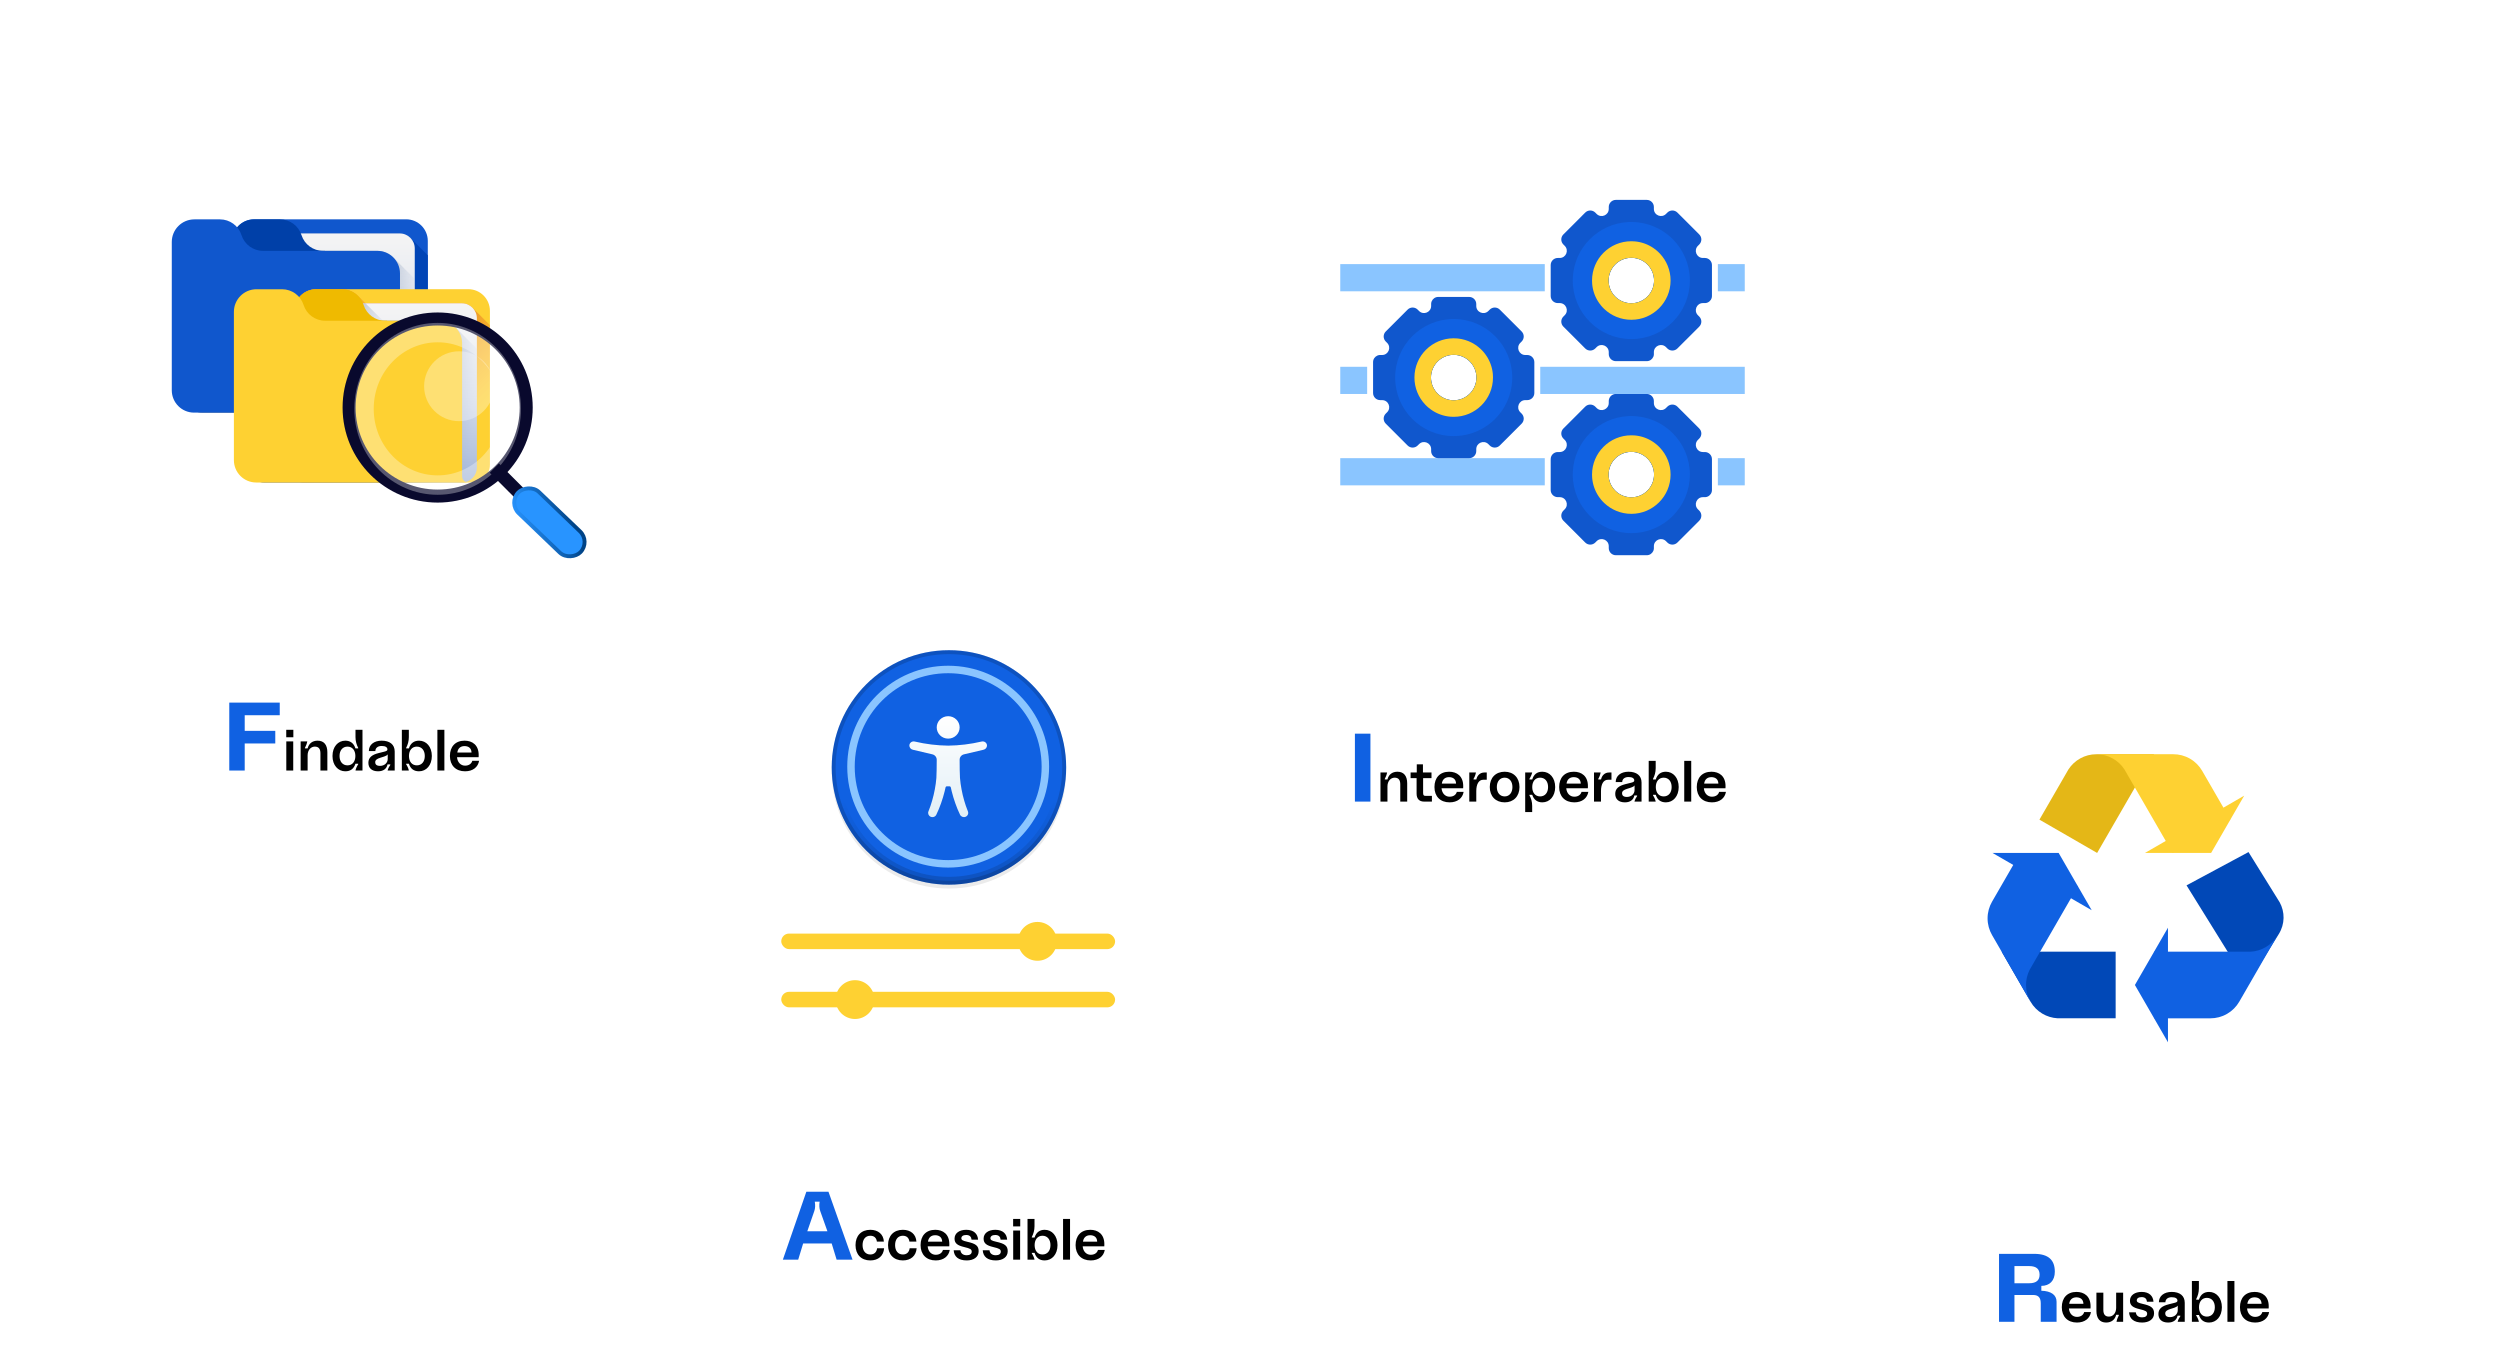 <svg width="644" height="348" viewBox="0 0 644 348" fill="none" xmlns="http://www.w3.org/2000/svg">
<path d="M349.023 188.992H353.023V206.492H349.023V188.992Z" fill="#1061E2"/>
<path d="M355.609 206.492V198.992H357.319C357.214 199.577 356.989 200.162 356.719 200.657V200.792H357.409C357.694 199.562 358.609 198.797 359.989 198.797C361.639 198.797 362.494 199.907 362.494 201.782V206.492H360.709V202.052C360.709 200.957 360.289 200.327 359.269 200.327C358.234 200.327 357.424 201.212 357.409 202.532V206.492H355.609ZM366.835 206.492C365.56 206.492 364.915 205.727 364.915 204.437V200.447H363.37V198.992H364.96V196.892H366.55V198.992H368.755V200.447H366.595V204.227C366.595 204.872 366.745 205.022 367.345 205.022H368.86V206.492H366.835ZM373.415 206.687C371 206.687 369.515 205.142 369.515 202.742C369.515 200.342 370.91 198.797 373.295 198.797C375.275 198.797 376.925 199.907 376.925 202.502C376.925 202.697 376.91 202.907 376.91 203.057H371.345C371.45 204.362 372.29 205.232 373.415 205.232C374.45 205.232 375.095 204.692 375.275 203.987H377.03C376.76 205.607 375.44 206.687 373.415 206.687ZM371.42 201.857H375.08C375.05 200.672 374.255 200.192 373.265 200.192C372.17 200.192 371.54 200.867 371.42 201.857ZM378.49 206.492V198.992H380.2C380.095 199.577 379.915 200.087 379.585 200.642V200.792H380.305C380.515 199.772 381.25 198.992 382.39 198.992H382.99V200.867H382.075C380.935 200.867 380.29 201.992 380.29 203.777V206.492H378.49ZM387.608 206.687C385.298 206.687 383.768 205.142 383.768 202.742C383.768 200.342 385.298 198.797 387.608 198.797C389.888 198.797 391.418 200.342 391.418 202.742C391.418 205.142 389.888 206.687 387.608 206.687ZM385.583 202.742C385.583 204.212 386.393 205.157 387.608 205.157C388.793 205.157 389.603 204.212 389.603 202.742C389.603 201.272 388.793 200.327 387.608 200.327C386.393 200.327 385.583 201.272 385.583 202.742ZM392.889 209.192V198.992H394.689C394.614 199.397 394.329 200.087 393.984 200.642V200.792H394.704C395.124 199.442 395.964 198.797 397.299 198.797C399.204 198.797 400.614 200.372 400.614 202.742C400.614 205.112 399.204 206.687 397.299 206.687C396.039 206.687 395.124 206.042 394.704 204.737H393.984V204.887C394.419 205.622 394.689 206.567 394.689 207.617V209.192H392.889ZM394.704 202.742C394.704 204.227 395.514 205.157 396.729 205.157C397.974 205.157 398.784 204.227 398.784 202.742C398.784 201.257 397.974 200.327 396.729 200.327C395.514 200.327 394.704 201.257 394.704 202.742ZM405.539 206.687C403.124 206.687 401.639 205.142 401.639 202.742C401.639 200.342 403.034 198.797 405.419 198.797C407.399 198.797 409.049 199.907 409.049 202.502C409.049 202.697 409.034 202.907 409.034 203.057H403.469C403.574 204.362 404.414 205.232 405.539 205.232C406.574 205.232 407.219 204.692 407.399 203.987H409.154C408.884 205.607 407.564 206.687 405.539 206.687ZM403.544 201.857H407.204C407.174 200.672 406.379 200.192 405.389 200.192C404.294 200.192 403.664 200.867 403.544 201.857ZM410.614 206.492V198.992H412.324C412.219 199.577 412.039 200.087 411.709 200.642V200.792H412.429C412.639 199.772 413.374 198.992 414.514 198.992H415.114V200.867H414.199C413.059 200.867 412.414 201.992 412.414 203.777V206.492H410.614ZM418.588 206.687C416.923 206.687 416.083 205.817 416.083 204.497C416.083 203.147 416.983 202.427 418.723 201.992L420.163 201.632C420.643 201.512 420.988 201.392 420.988 201.062C420.988 200.492 420.478 200.162 419.503 200.162C418.483 200.162 417.883 200.702 417.883 201.467H416.203C416.203 199.847 417.538 198.797 419.503 198.797C421.573 198.797 422.863 199.772 422.863 201.587V206.492H421.033C421.183 205.937 421.423 205.472 421.723 205.067V204.917H421.003C420.823 205.967 419.998 206.687 418.588 206.687ZM417.838 204.332C417.838 204.827 418.093 205.292 419.083 205.292C420.178 205.292 421.063 204.557 421.063 203.507V202.322C420.898 202.577 420.538 202.757 420.163 202.877L419.128 203.207C418.303 203.462 417.838 203.792 417.838 204.332ZM429.131 206.687C427.796 206.687 426.941 206.042 426.521 204.737H425.816V204.887C426.161 205.397 426.446 206.087 426.506 206.492H424.706V195.992H426.506V197.867C426.506 198.917 426.236 199.847 425.816 200.642V200.792H426.521C426.941 199.442 427.856 198.797 429.131 198.797C431.021 198.797 432.431 200.372 432.431 202.742C432.431 205.112 431.021 206.687 429.131 206.687ZM426.536 202.742C426.536 204.227 427.346 205.157 428.561 205.157C429.791 205.157 430.616 204.227 430.616 202.742C430.616 201.257 429.791 200.327 428.561 200.327C427.346 200.327 426.536 201.257 426.536 202.742ZM433.86 206.492V195.992H435.66V206.492H433.86ZM440.988 206.687C438.573 206.687 437.088 205.142 437.088 202.742C437.088 200.342 438.483 198.797 440.868 198.797C442.848 198.797 444.498 199.907 444.498 202.502C444.498 202.697 444.483 202.907 444.483 203.057H438.918C439.023 204.362 439.863 205.232 440.988 205.232C442.023 205.232 442.668 204.692 442.848 203.987H444.603C444.333 205.607 443.013 206.687 440.988 206.687ZM438.993 201.857H442.653C442.623 200.672 441.828 200.192 440.838 200.192C439.743 200.192 439.113 200.867 438.993 201.857Z" fill="black"/>
<g filter="url(#filter0_d_2_416)">
<rect x="323.251" y="26.492" width="147.307" height="141.241" rx="18.616" fill="white"/>
</g>
<path d="M439.169 116.444H438.672C437.042 116.444 436.227 114.474 437.379 113.321L437.73 112.97C438.445 112.256 438.445 111.098 437.73 110.384L432.098 104.752C431.384 104.037 430.226 104.037 429.512 104.752L429.161 105.103C428.008 106.255 426.038 105.44 426.038 103.81V103.313C426.039 102.303 425.219 101.484 424.209 101.484H416.244C415.234 101.484 414.415 102.303 414.415 103.313V103.81C414.415 105.44 412.446 106.255 411.293 105.103L410.942 104.752C410.227 104.038 409.07 104.038 408.355 104.752L402.724 110.384C402.009 111.098 402.009 112.256 402.724 112.97L403.075 113.322C404.227 114.474 403.411 116.444 401.782 116.444H401.285C400.275 116.444 399.456 117.263 399.456 118.272V126.238C399.456 127.248 400.275 128.067 401.285 128.067H401.782C403.412 128.067 404.227 130.036 403.075 131.189L402.724 131.54C402.009 132.255 402.009 133.412 402.724 134.127L408.355 139.758C409.07 140.473 410.228 140.473 410.942 139.758L411.293 139.407C412.446 138.255 414.415 139.07 414.415 140.7V141.197C414.415 142.207 415.234 143.026 416.244 143.026H424.209C424.966 143.026 425.614 142.566 425.892 141.911C425.894 141.906 425.895 141.902 425.897 141.898C425.911 141.866 425.924 141.834 425.935 141.801C425.949 141.762 425.962 141.722 425.973 141.682C425.978 141.663 425.982 141.643 425.988 141.623C425.998 141.584 426.006 141.545 426.012 141.505C426.016 141.485 426.019 141.465 426.021 141.445C426.027 141.408 426.03 141.371 426.033 141.333C426.035 141.32 426.036 141.305 426.036 141.29C426.038 141.26 426.038 141.228 426.038 141.197V140.701C426.038 139.071 428.008 138.255 429.161 139.407L429.512 139.758C430.226 140.473 431.384 140.473 432.098 139.758L437.73 134.127C438.445 133.412 438.445 132.255 437.73 131.54L437.379 131.189C436.227 130.036 437.042 128.067 438.672 128.067H439.169C439.2 128.067 439.231 128.066 439.262 128.064C439.276 128.064 439.291 128.063 439.305 128.061C439.343 128.059 439.38 128.055 439.416 128.05C439.436 128.047 439.456 128.044 439.477 128.041C439.516 128.035 439.556 128.026 439.594 128.016C439.614 128.011 439.634 128.007 439.653 128.001C439.693 127.99 439.733 127.977 439.772 127.963C439.805 127.952 439.837 127.939 439.869 127.926C439.873 127.924 439.878 127.922 439.882 127.92C440.538 127.642 440.998 126.994 440.998 126.238V118.272C440.998 117.263 440.179 116.444 439.169 116.444ZM414.372 122.255C414.372 119.021 416.993 116.4 420.227 116.4C423.461 116.4 426.082 119.021 426.082 122.255C426.082 125.489 423.461 128.11 420.227 128.11C416.993 128.11 414.372 125.489 414.372 122.255Z" fill="#1057CD"/>
<path d="M420.227 137.335C428.557 137.335 435.309 130.583 435.309 122.254C435.309 113.924 428.557 107.172 420.227 107.172C419.972 107.172 419.717 107.178 419.465 107.191C411.742 107.575 405.548 113.768 405.164 121.491C405.152 121.743 405.145 121.998 405.145 122.254C405.145 130.583 411.897 137.335 420.227 137.335ZM420.227 128.108C416.993 128.108 414.372 125.487 414.372 122.254C414.372 119.02 416.993 116.399 420.227 116.399C423.461 116.399 426.082 119.02 426.082 122.254C426.082 125.487 423.461 128.108 420.227 128.108Z" fill="#1061E2"/>
<path d="M427.573 115.297C427.573 115.296 427.573 115.296 427.573 115.296C427.458 115.175 427.34 115.056 427.219 114.941C427.159 114.882 427.096 114.826 427.035 114.769C426.973 114.712 426.91 114.657 426.847 114.602C426.846 114.601 426.846 114.6 426.845 114.6C426.782 114.546 426.718 114.493 426.654 114.44C426.462 114.279 426.263 114.128 426.059 113.984C426.047 113.975 426.034 113.966 426.023 113.959C425.968 113.92 425.913 113.882 425.858 113.846C425.769 113.785 425.679 113.727 425.588 113.671C425.532 113.636 425.476 113.601 425.42 113.567C425.35 113.525 425.279 113.485 425.209 113.444C425.195 113.436 425.181 113.428 425.167 113.421C425.116 113.392 425.066 113.364 425.014 113.337C424.977 113.316 424.939 113.295 424.9 113.277C424.861 113.255 424.821 113.235 424.782 113.216C424.76 113.204 424.738 113.193 424.716 113.182C424.663 113.155 424.609 113.13 424.556 113.105C424.527 113.09 424.497 113.076 424.467 113.063C424.421 113.041 424.373 113.019 424.325 112.998C424.302 112.988 424.278 112.978 424.255 112.968C424.203 112.945 424.15 112.922 424.097 112.901C424.066 112.888 424.035 112.875 424.005 112.863C423.957 112.844 423.909 112.825 423.861 112.807C423.836 112.796 423.811 112.787 423.787 112.779C423.731 112.757 423.675 112.737 423.62 112.717C423.591 112.706 423.564 112.696 423.535 112.687C423.473 112.666 423.41 112.644 423.346 112.624C423.34 112.622 423.336 112.621 423.331 112.619C423.261 112.596 423.19 112.575 423.12 112.553C423.101 112.548 423.081 112.541 423.062 112.536C423.013 112.521 422.963 112.508 422.914 112.495C422.871 112.483 422.829 112.471 422.786 112.46C422.745 112.45 422.702 112.439 422.66 112.429C422.629 112.42 422.596 112.412 422.564 112.405C422.5 112.389 422.436 112.375 422.372 112.361C422.355 112.358 422.338 112.353 422.32 112.351C422.271 112.34 422.223 112.33 422.174 112.321C422.123 112.31 422.071 112.301 422.02 112.292C422.013 112.29 422.006 112.289 421.998 112.289C421.926 112.275 421.852 112.263 421.779 112.251C421.703 112.24 421.629 112.229 421.553 112.219C421.496 112.212 421.439 112.205 421.38 112.198C421.343 112.194 421.306 112.19 421.269 112.186C421.247 112.184 421.225 112.181 421.203 112.18C421.137 112.173 421.07 112.167 421.004 112.162C420.747 112.143 420.486 112.133 420.225 112.133C414.637 112.133 410.108 116.662 410.108 122.249C410.108 122.511 410.118 122.771 410.138 123.029C410.142 123.095 410.149 123.162 410.156 123.227C410.157 123.25 410.159 123.271 410.161 123.293C410.165 123.331 410.169 123.368 410.174 123.405C410.18 123.463 410.187 123.521 410.195 123.578C410.205 123.653 410.215 123.728 410.227 123.804C410.238 123.876 410.25 123.95 410.264 124.023C410.265 124.03 410.266 124.037 410.268 124.045C410.276 124.096 410.286 124.147 410.296 124.198C410.305 124.247 410.315 124.296 410.326 124.344C410.329 124.362 410.333 124.379 410.337 124.397C410.35 124.461 410.365 124.524 410.381 124.588C410.387 124.621 410.395 124.653 410.404 124.685C410.414 124.727 410.425 124.769 410.436 124.811C410.447 124.854 410.458 124.896 410.47 124.938C410.484 124.988 410.497 125.037 410.511 125.086C410.517 125.106 410.523 125.126 410.528 125.145C410.55 125.215 410.572 125.286 410.594 125.355C410.596 125.36 410.597 125.365 410.6 125.371C410.619 125.434 410.641 125.497 410.662 125.559C410.672 125.588 410.681 125.616 410.692 125.644C410.712 125.7 410.733 125.756 410.754 125.811C410.763 125.836 410.772 125.861 410.782 125.885C410.8 125.934 410.819 125.982 410.839 126.029C410.851 126.06 410.863 126.091 410.876 126.121C410.898 126.174 410.92 126.227 410.944 126.28C410.953 126.303 410.963 126.326 410.974 126.35C410.995 126.397 411.017 126.445 411.039 126.492C411.052 126.522 411.066 126.551 411.08 126.58C411.106 126.633 411.131 126.687 411.158 126.74C411.169 126.763 411.179 126.784 411.191 126.806C411.211 126.846 411.231 126.885 411.252 126.925C411.271 126.963 411.292 127.002 411.313 127.039C411.339 127.091 411.367 127.141 411.396 127.191C411.403 127.206 411.411 127.22 411.42 127.234C411.46 127.304 411.5 127.374 411.543 127.444C411.576 127.501 411.611 127.557 411.647 127.613C411.745 127.773 411.85 127.929 411.96 128.083C412.104 128.287 412.255 128.486 412.415 128.679C412.468 128.743 412.521 128.807 412.575 128.87C412.575 128.871 412.576 128.871 412.577 128.872C412.633 128.935 412.688 128.998 412.744 129.06C412.801 129.121 412.858 129.183 412.916 129.243C413.032 129.365 413.15 129.483 413.272 129.597C413.272 129.597 413.272 129.598 413.273 129.598C415.085 131.313 417.532 132.366 420.225 132.366C425.812 132.366 430.341 127.837 430.341 122.249C430.341 119.556 429.289 117.11 427.573 115.297ZM420.225 128.104C416.991 128.104 414.37 125.483 414.37 122.249C414.37 119.015 416.991 116.394 420.225 116.394C423.458 116.394 426.079 119.015 426.079 122.249C426.079 125.483 423.458 128.104 420.225 128.104Z" fill="#FED132"/>
<rect x="345.251" y="118.023" width="52.682" height="7.003" fill="#8AC5FF"/>
<rect x="442.522" y="118.023" width="6.927" height="7.003" fill="#8AC5FF"/>
<path d="M439.169 66.451H438.672C437.042 66.451 436.227 64.482 437.379 63.329L437.73 62.978C438.445 62.264 438.445 61.106 437.73 60.391L432.098 54.76C431.384 54.045 430.226 54.045 429.512 54.76L429.161 55.111C428.008 56.263 426.038 55.447 426.038 53.818V53.321C426.039 52.311 425.219 51.492 424.209 51.492H416.244C415.234 51.492 414.415 52.311 414.415 53.321V53.818C414.415 55.448 412.446 56.263 411.293 55.111L410.942 54.76C410.227 54.045 409.07 54.045 408.355 54.76L402.724 60.392C402.009 61.106 402.009 62.264 402.724 62.978L403.075 63.329C404.227 64.482 403.411 66.451 401.782 66.451H401.285C400.275 66.451 399.456 67.27 399.456 68.28V76.246C399.456 77.255 400.275 78.074 401.285 78.074H401.782C403.412 78.074 404.227 80.044 403.075 81.197L402.724 81.548C402.009 82.262 402.009 83.42 402.724 84.135L408.355 89.766C409.07 90.481 410.228 90.481 410.942 89.766L411.293 89.415C412.446 88.263 414.415 89.078 414.415 90.708V91.205C414.415 92.215 415.234 93.034 416.244 93.034H424.209C424.966 93.034 425.614 92.574 425.892 91.919C425.894 91.914 425.895 91.91 425.897 91.905C425.911 91.873 425.924 91.841 425.935 91.808C425.949 91.769 425.962 91.73 425.973 91.689C425.978 91.671 425.982 91.651 425.988 91.631C425.998 91.592 426.006 91.553 426.012 91.513C426.016 91.492 426.019 91.472 426.021 91.453C426.027 91.416 426.03 91.379 426.033 91.341C426.035 91.328 426.036 91.312 426.036 91.298C426.038 91.267 426.038 91.236 426.038 91.205V90.709C426.038 89.079 428.008 88.263 429.161 89.415L429.512 89.766C430.226 90.481 431.384 90.481 432.098 89.766L437.73 84.135C438.445 83.42 438.445 82.262 437.73 81.548L437.379 81.197C436.227 80.044 437.042 78.075 438.672 78.075H439.169C439.2 78.075 439.231 78.074 439.262 78.072C439.276 78.072 439.291 78.071 439.305 78.069C439.343 78.067 439.38 78.063 439.416 78.058C439.436 78.055 439.456 78.052 439.477 78.049C439.516 78.042 439.556 78.034 439.594 78.024C439.614 78.019 439.634 78.014 439.653 78.009C439.693 77.998 439.733 77.985 439.772 77.971C439.805 77.96 439.837 77.947 439.869 77.934C439.873 77.932 439.878 77.93 439.882 77.928C440.538 77.65 440.998 77.002 440.998 76.246V68.28C440.998 67.27 440.179 66.451 439.169 66.451ZM414.372 72.263C414.372 69.029 416.993 66.408 420.227 66.408C423.461 66.408 426.082 69.029 426.082 72.263C426.082 75.497 423.461 78.118 420.227 78.118C416.993 78.118 414.372 75.497 414.372 72.263Z" fill="#1057CD"/>
<path d="M420.227 87.347C428.557 87.347 435.309 80.595 435.309 72.265C435.309 63.935 428.557 57.183 420.227 57.183C419.972 57.183 419.717 57.19 419.465 57.202C411.742 57.587 405.548 63.78 405.164 71.503C405.152 71.755 405.145 72.01 405.145 72.265C405.145 80.595 411.897 87.347 420.227 87.347ZM420.227 78.12C416.993 78.12 414.372 75.499 414.372 72.265C414.372 69.031 416.993 66.41 420.227 66.41C423.461 66.41 426.082 69.031 426.082 72.265C426.082 75.499 423.461 78.12 420.227 78.12Z" fill="#1061E2"/>
<path d="M427.573 65.309C427.573 65.308 427.573 65.308 427.573 65.308C427.458 65.186 427.34 65.068 427.219 64.952C427.159 64.894 427.096 64.837 427.035 64.781C426.973 64.724 426.91 64.669 426.847 64.613C426.846 64.612 426.846 64.611 426.845 64.611C426.782 64.558 426.718 64.504 426.654 64.451C426.462 64.291 426.263 64.14 426.059 63.996C426.047 63.987 426.034 63.978 426.023 63.971C425.968 63.932 425.913 63.894 425.858 63.857C425.769 63.797 425.679 63.739 425.588 63.683C425.532 63.648 425.476 63.612 425.42 63.579C425.35 63.537 425.279 63.496 425.209 63.456C425.195 63.447 425.181 63.44 425.167 63.432C425.116 63.404 425.066 63.376 425.014 63.349C424.977 63.328 424.939 63.307 424.9 63.288C424.861 63.267 424.821 63.247 424.782 63.227C424.76 63.215 424.738 63.205 424.716 63.194C424.663 63.167 424.609 63.142 424.556 63.116C424.527 63.102 424.497 63.088 424.467 63.075C424.421 63.053 424.373 63.031 424.325 63.01C424.302 62.999 424.278 62.99 424.255 62.98C424.203 62.956 424.15 62.934 424.097 62.912C424.066 62.9 424.035 62.887 424.005 62.875C423.957 62.855 423.909 62.837 423.861 62.818C423.836 62.808 423.811 62.799 423.787 62.791C423.731 62.769 423.675 62.748 423.62 62.729C423.591 62.718 423.564 62.708 423.535 62.699C423.473 62.677 423.41 62.656 423.346 62.636C423.34 62.633 423.336 62.632 423.331 62.63C423.261 62.608 423.19 62.586 423.12 62.565C423.101 62.559 423.081 62.553 423.062 62.548C423.013 62.533 422.963 62.52 422.914 62.506C422.871 62.495 422.829 62.483 422.786 62.472C422.745 62.461 422.702 62.45 422.66 62.441C422.629 62.432 422.596 62.423 422.564 62.417C422.5 62.401 422.436 62.386 422.372 62.373C422.355 62.37 422.338 62.365 422.32 62.362C422.271 62.352 422.223 62.342 422.174 62.333C422.123 62.322 422.071 62.313 422.02 62.304C422.013 62.302 422.006 62.301 421.998 62.3C421.926 62.287 421.852 62.274 421.779 62.263C421.703 62.251 421.629 62.241 421.553 62.231C421.496 62.224 421.439 62.217 421.38 62.21C421.343 62.206 421.306 62.201 421.269 62.197C421.247 62.196 421.225 62.193 421.203 62.192C421.137 62.185 421.07 62.178 421.004 62.174C420.747 62.154 420.486 62.144 420.225 62.144C414.637 62.144 410.108 66.673 410.108 72.261C410.108 72.523 410.118 72.783 410.138 73.04C410.142 73.107 410.149 73.174 410.156 73.239C410.157 73.262 410.159 73.283 410.161 73.305C410.165 73.343 410.169 73.379 410.174 73.417C410.18 73.475 410.187 73.533 410.195 73.589C410.205 73.665 410.215 73.74 410.227 73.815C410.238 73.888 410.25 73.962 410.264 74.035C410.265 74.042 410.266 74.049 410.268 74.056C410.276 74.108 410.286 74.159 410.296 74.21C410.305 74.259 410.315 74.308 410.326 74.356C410.329 74.374 410.333 74.391 410.337 74.408C410.35 74.472 410.365 74.536 410.381 74.6C410.387 74.632 410.395 74.665 410.404 74.696C410.414 74.739 410.425 74.781 410.436 74.822C410.447 74.865 410.458 74.908 410.47 74.95C410.484 75 410.497 75.049 410.511 75.098C410.517 75.118 410.523 75.137 410.528 75.156C410.55 75.226 410.572 75.298 410.594 75.367C410.596 75.372 410.597 75.377 410.6 75.382C410.619 75.446 410.641 75.509 410.662 75.571C410.672 75.6 410.681 75.628 410.692 75.656C410.712 75.712 410.733 75.767 410.754 75.823C410.763 75.847 410.772 75.873 410.782 75.897C410.8 75.946 410.819 75.993 410.839 76.041C410.851 76.072 410.863 76.102 410.876 76.133C410.898 76.186 410.92 76.239 410.944 76.291C410.953 76.315 410.963 76.338 410.974 76.362C410.995 76.409 411.017 76.457 411.039 76.504C411.052 76.533 411.066 76.563 411.08 76.592C411.106 76.645 411.131 76.699 411.158 76.752C411.169 76.775 411.179 76.796 411.191 76.818C411.211 76.858 411.231 76.897 411.252 76.936C411.271 76.975 411.292 77.013 411.313 77.051C411.339 77.102 411.367 77.153 411.396 77.203C411.403 77.217 411.411 77.232 411.42 77.245C411.46 77.316 411.5 77.386 411.543 77.456C411.576 77.513 411.611 77.569 411.647 77.624C411.745 77.784 411.85 77.941 411.96 78.095C412.104 78.299 412.255 78.498 412.415 78.691C412.468 78.754 412.521 78.819 412.575 78.882C412.575 78.882 412.576 78.882 412.577 78.883C412.633 78.947 412.688 79.009 412.744 79.071C412.801 79.133 412.858 79.195 412.916 79.255C413.032 79.377 413.15 79.495 413.272 79.609C413.272 79.609 413.272 79.61 413.273 79.61C415.085 81.325 417.532 82.377 420.225 82.377C425.812 82.377 430.341 77.848 430.341 72.261C430.341 69.568 429.289 67.121 427.573 65.309ZM420.225 78.116C416.991 78.116 414.37 75.495 414.37 72.261C414.37 69.027 416.991 66.406 420.225 66.406C423.458 66.406 426.079 69.027 426.079 72.261C426.079 75.495 423.458 78.116 420.225 78.116Z" fill="#FED132"/>
<rect x="345.251" y="68.035" width="52.682" height="7.003" fill="#8AC5FF"/>
<rect x="442.522" y="68.035" width="6.927" height="7.003" fill="#8AC5FF"/>
<path d="M355.532 103.071L356.029 103.071C357.658 103.071 358.474 105.041 357.322 106.194L356.971 106.545C356.256 107.259 356.256 108.417 356.971 109.132L362.603 114.763C363.317 115.478 364.474 115.478 365.189 114.763L365.54 114.412C366.693 113.26 368.662 114.076 368.662 115.705L368.662 116.202C368.662 117.212 369.481 118.031 370.491 118.031L378.457 118.031C379.466 118.031 380.285 117.212 380.285 116.202L380.285 115.705C380.285 114.075 382.255 113.26 383.408 114.412L383.759 114.763C384.473 115.477 385.631 115.477 386.345 114.763L391.977 109.131C392.692 108.417 392.692 107.259 391.977 106.545L391.626 106.194C390.474 105.041 391.289 103.071 392.919 103.071L393.416 103.071C394.426 103.071 395.245 102.252 395.245 101.243L395.245 93.277C395.245 92.268 394.426 91.449 393.416 91.449L392.919 91.449C391.289 91.449 390.474 89.479 391.626 88.326L391.977 87.975C392.691 87.26 392.691 86.103 391.977 85.388L386.345 79.757C385.63 79.042 384.473 79.042 383.759 79.757L383.407 80.108C382.255 81.26 380.285 80.445 380.285 78.815L380.285 78.318C380.285 77.308 379.466 76.489 378.457 76.489L370.491 76.489C369.734 76.489 369.087 76.949 368.809 77.604C368.807 77.609 368.805 77.613 368.803 77.618C368.79 77.65 368.777 77.682 368.766 77.715C368.752 77.754 368.739 77.793 368.728 77.834C368.723 77.853 368.718 77.872 368.713 77.892C368.703 77.931 368.695 77.97 368.688 78.01C368.685 78.031 368.682 78.051 368.68 78.07C368.674 78.107 368.67 78.144 368.668 78.182C368.666 78.195 368.665 78.211 368.665 78.225C368.663 78.256 368.662 78.287 368.662 78.318L368.662 78.814C368.662 80.444 366.693 81.26 365.54 80.108L365.189 79.757C364.474 79.042 363.317 79.042 362.603 79.757L356.971 85.388C356.256 86.103 356.256 87.26 356.971 87.975L357.322 88.326C358.474 89.479 357.658 91.448 356.029 91.448L355.532 91.448C355.501 91.448 355.47 91.449 355.439 91.451C355.424 91.451 355.409 91.452 355.396 91.454C355.358 91.456 355.321 91.46 355.284 91.465C355.264 91.468 355.245 91.471 355.224 91.474C355.185 91.481 355.145 91.489 355.106 91.499C355.086 91.504 355.067 91.508 355.048 91.514C355.007 91.525 354.968 91.538 354.929 91.552C354.896 91.563 354.864 91.576 354.832 91.589C354.827 91.591 354.823 91.593 354.818 91.595C354.163 91.873 353.703 92.521 353.703 93.277L353.703 101.243C353.703 102.252 354.522 103.071 355.532 103.071ZM380.329 97.26C380.329 100.494 377.708 103.115 374.474 103.115C371.24 103.115 368.619 100.494 368.619 97.26C368.619 94.026 371.24 91.405 374.474 91.405C377.708 91.405 380.329 94.026 380.329 97.26Z" fill="#1057CD"/>
<path d="M374.473 82.176C366.144 82.176 359.392 88.928 359.392 97.258C359.392 105.588 366.144 112.34 374.473 112.34C374.729 112.34 374.984 112.333 375.236 112.321C382.959 111.936 389.152 105.743 389.536 98.02C389.549 97.768 389.555 97.513 389.555 97.258C389.555 88.928 382.803 82.176 374.473 82.176ZM374.473 91.403C377.707 91.403 380.328 94.024 380.328 97.258C380.328 100.491 377.707 103.113 374.473 103.113C371.24 103.113 368.619 100.491 368.619 97.258C368.619 94.024 371.24 91.403 374.473 91.403Z" fill="#1061E2"/>
<path d="M367.127 104.21C367.127 104.211 367.128 104.211 367.128 104.211C367.243 104.333 367.36 104.451 367.482 104.567C367.542 104.625 367.605 104.682 367.666 104.738C367.727 104.795 367.791 104.85 367.854 104.906C367.855 104.907 367.855 104.908 367.856 104.908C367.919 104.962 367.982 105.015 368.046 105.068C368.239 105.228 368.438 105.379 368.642 105.523C368.654 105.532 368.666 105.541 368.678 105.549C368.733 105.587 368.788 105.625 368.843 105.662C368.932 105.722 369.022 105.781 369.113 105.836C369.169 105.872 369.224 105.907 369.281 105.94C369.351 105.982 369.422 106.023 369.492 106.063C369.505 106.071 369.519 106.079 369.534 106.087C369.584 106.116 369.635 106.143 369.686 106.17C369.724 106.191 369.762 106.212 369.8 106.231C369.84 106.252 369.88 106.272 369.919 106.292C369.941 106.303 369.962 106.314 369.985 106.325C370.038 106.352 370.092 106.377 370.145 106.403C370.174 106.417 370.204 106.431 370.233 106.444C370.28 106.466 370.328 106.488 370.376 106.509C370.399 106.52 370.422 106.529 370.446 106.539C370.498 106.563 370.551 106.585 370.604 106.607C370.635 106.619 370.665 106.632 370.696 106.644C370.744 106.664 370.791 106.683 370.84 106.701C370.864 106.711 370.89 106.72 370.914 106.729C370.969 106.75 371.025 106.771 371.081 106.79C371.109 106.801 371.137 106.811 371.166 106.82C371.228 106.842 371.291 106.863 371.355 106.883C371.36 106.886 371.365 106.887 371.37 106.889C371.439 106.911 371.51 106.933 371.581 106.954C371.6 106.96 371.62 106.966 371.639 106.971C371.688 106.986 371.737 106.999 371.787 107.013C371.829 107.025 371.871 107.036 371.915 107.047C371.956 107.058 371.999 107.069 372.041 107.078C372.072 107.087 372.105 107.096 372.137 107.102C372.201 107.118 372.265 107.133 372.329 107.146C372.346 107.149 372.363 107.154 372.381 107.157C372.43 107.167 372.478 107.177 372.527 107.186C372.578 107.197 372.629 107.206 372.681 107.215C372.688 107.217 372.695 107.218 372.702 107.219C372.775 107.232 372.849 107.245 372.922 107.256C372.997 107.268 373.072 107.278 373.148 107.288C373.205 107.296 373.262 107.302 373.321 107.309C373.357 107.313 373.394 107.318 373.432 107.322C373.454 107.323 373.475 107.326 373.498 107.327C373.564 107.334 373.63 107.341 373.697 107.345C373.954 107.365 374.214 107.375 374.476 107.375C380.063 107.375 384.593 102.846 384.593 97.258C384.593 96.996 384.583 96.736 384.563 96.479C384.558 96.412 384.552 96.346 384.545 96.28C384.544 96.257 384.541 96.236 384.539 96.214C384.536 96.176 384.531 96.139 384.527 96.102C384.521 96.044 384.513 95.986 384.506 95.93C384.496 95.854 384.485 95.779 384.474 95.704C384.463 95.631 384.45 95.557 384.437 95.484C384.436 95.477 384.435 95.47 384.433 95.463C384.424 95.411 384.415 95.36 384.404 95.309C384.395 95.26 384.386 95.212 384.375 95.163C384.372 95.145 384.368 95.128 384.364 95.111C384.35 95.047 384.336 94.983 384.32 94.919C384.313 94.887 384.305 94.854 384.297 94.823C384.286 94.781 384.276 94.738 384.265 94.697C384.254 94.654 384.242 94.611 384.231 94.569C384.217 94.519 384.204 94.47 384.189 94.421C384.184 94.401 384.178 94.382 384.172 94.363C384.15 94.293 384.129 94.221 384.106 94.152C384.105 94.147 384.104 94.142 384.101 94.137C384.081 94.073 384.06 94.01 384.038 93.948C384.029 93.919 384.019 93.891 384.008 93.863C383.988 93.808 383.968 93.752 383.946 93.696C383.938 93.671 383.929 93.646 383.918 93.622C383.9 93.573 383.881 93.526 383.862 93.478C383.85 93.447 383.837 93.417 383.825 93.386C383.803 93.333 383.781 93.28 383.757 93.228C383.747 93.204 383.737 93.181 383.727 93.157C383.706 93.11 383.684 93.062 383.662 93.015C383.649 92.986 383.635 92.956 383.62 92.927C383.595 92.874 383.57 92.82 383.543 92.767C383.532 92.745 383.521 92.723 383.51 92.701C383.49 92.661 383.47 92.622 383.448 92.582C383.43 92.544 383.409 92.506 383.388 92.468C383.361 92.417 383.333 92.366 383.304 92.316C383.297 92.302 383.289 92.287 383.281 92.274C383.24 92.203 383.2 92.133 383.158 92.063C383.124 92.006 383.089 91.951 383.054 91.895C382.955 91.735 382.851 91.578 382.741 91.424C382.597 91.22 382.446 91.021 382.286 90.828C382.233 90.764 382.179 90.701 382.125 90.637C382.125 90.636 382.125 90.636 382.124 90.635C382.068 90.573 382.013 90.51 381.956 90.448C381.899 90.386 381.843 90.324 381.784 90.264C381.669 90.142 381.55 90.025 381.429 89.91C381.429 89.91 381.429 89.909 381.428 89.909C379.615 88.194 377.169 87.142 374.476 87.142C368.889 87.142 364.36 91.671 364.36 97.258C364.36 99.951 365.412 102.398 367.127 104.21ZM374.476 91.403C377.71 91.403 380.331 94.025 380.331 97.258C380.331 100.492 377.71 103.113 374.476 103.113C371.242 103.113 368.621 100.492 368.621 97.258C368.621 94.025 371.242 91.403 374.476 91.403Z" fill="#FED132"/>
<rect x="449.45" y="101.488" width="52.682" height="7.003" transform="rotate(180 449.45 101.488)" fill="#8AC5FF"/>
<rect x="352.178" y="101.488" width="6.927" height="7.003" transform="rotate(180 352.178 101.488)" fill="#8AC5FF"/>
<path d="M201.665 324.492L207.715 306.992H213.415L219.615 324.492H215.515L214.24 320.317H206.89L205.615 324.492H201.665ZM207.965 317.167H213.14L211.29 311.967C211.04 311.267 210.99 310.417 211.14 309.542H209.89C210.04 310.417 210.015 311.267 209.765 311.967L207.965 317.167Z" fill="#1061E2"/>
<path d="M224.192 324.687C221.837 324.687 220.382 323.142 220.382 320.742C220.382 318.342 221.837 316.797 224.192 316.797C226.217 316.797 227.582 317.952 227.687 319.842H225.887C225.767 318.897 225.197 318.327 224.192 318.327C222.902 318.327 222.197 319.317 222.197 320.742C222.197 322.167 222.932 323.157 224.192 323.157C225.182 323.157 225.812 322.572 225.947 321.552H227.747C227.612 323.517 226.232 324.687 224.192 324.687ZM232.571 324.687C230.216 324.687 228.761 323.142 228.761 320.742C228.761 318.342 230.216 316.797 232.571 316.797C234.596 316.797 235.961 317.952 236.066 319.842H234.266C234.146 318.897 233.576 318.327 232.571 318.327C231.281 318.327 230.576 319.317 230.576 320.742C230.576 322.167 231.311 323.157 232.571 323.157C233.561 323.157 234.191 322.572 234.326 321.552H236.126C235.991 323.517 234.611 324.687 232.571 324.687ZM241.04 324.687C238.625 324.687 237.14 323.142 237.14 320.742C237.14 318.342 238.535 316.797 240.92 316.797C242.9 316.797 244.55 317.907 244.55 320.502C244.55 320.697 244.535 320.907 244.535 321.057H238.97C239.075 322.362 239.915 323.232 241.04 323.232C242.075 323.232 242.72 322.692 242.9 321.987H244.655C244.385 323.607 243.065 324.687 241.04 324.687ZM239.045 319.857H242.705C242.675 318.672 241.88 318.192 240.89 318.192C239.795 318.192 239.165 318.867 239.045 319.857ZM249.041 324.687C246.911 324.687 245.771 323.727 245.666 322.062H247.406C247.481 322.812 248.006 323.352 249.026 323.352C249.866 323.352 250.316 322.992 250.316 322.422C250.316 321.822 249.956 321.612 248.366 321.237C246.641 320.832 245.891 320.277 245.891 319.077C245.891 317.667 247.121 316.797 248.906 316.797C250.871 316.797 251.861 317.862 251.951 319.332H250.271C250.211 318.627 249.821 318.132 248.891 318.132C248.081 318.132 247.646 318.477 247.646 318.972C247.646 319.392 247.916 319.602 249.131 319.872C251.276 320.352 252.101 320.862 252.101 322.317C252.101 323.817 250.826 324.687 249.041 324.687ZM256.527 324.687C254.397 324.687 253.257 323.727 253.152 322.062H254.892C254.967 322.812 255.492 323.352 256.512 323.352C257.352 323.352 257.802 322.992 257.802 322.422C257.802 321.822 257.442 321.612 255.852 321.237C254.127 320.832 253.377 320.277 253.377 319.077C253.377 317.667 254.607 316.797 256.392 316.797C258.357 316.797 259.347 317.862 259.437 319.332H257.757C257.697 318.627 257.307 318.132 256.377 318.132C255.567 318.132 255.132 318.477 255.132 318.972C255.132 319.392 255.402 319.602 256.617 319.872C258.762 320.352 259.587 320.862 259.587 322.317C259.587 323.817 258.312 324.687 256.527 324.687ZM260.997 324.492V316.992H262.782V324.492H260.997ZM260.982 315.912V313.992H262.812V315.912H260.982ZM269.114 324.687C267.779 324.687 266.924 324.042 266.504 322.737H265.799V322.887C266.144 323.397 266.429 324.087 266.489 324.492H264.689V313.992H266.489V315.867C266.489 316.917 266.219 317.847 265.799 318.642V318.792H266.504C266.924 317.442 267.839 316.797 269.114 316.797C271.004 316.797 272.414 318.372 272.414 320.742C272.414 323.112 271.004 324.687 269.114 324.687ZM266.519 320.742C266.519 322.227 267.329 323.157 268.544 323.157C269.774 323.157 270.599 322.227 270.599 320.742C270.599 319.257 269.774 318.327 268.544 318.327C267.329 318.327 266.519 319.257 266.519 320.742ZM273.843 324.492V313.992H275.643V324.492H273.843ZM280.971 324.687C278.556 324.687 277.071 323.142 277.071 320.742C277.071 318.342 278.466 316.797 280.851 316.797C282.831 316.797 284.481 317.907 284.481 320.502C284.481 320.697 284.466 320.907 284.466 321.057H278.901C279.006 322.362 279.846 323.232 280.971 323.232C282.006 323.232 282.651 322.692 282.831 321.987H284.586C284.316 323.607 282.996 324.687 280.971 324.687ZM278.976 319.857H282.636C282.606 318.672 281.811 318.192 280.821 318.192C279.726 318.192 279.096 318.867 278.976 319.857Z" fill="black"/>
<g filter="url(#filter1_d_2_416)">
<rect x="170.251" y="144.492" width="147.307" height="141.241" rx="18.616" fill="white"/>
</g>
<g opacity="0.08">
<path d="M244.448 228.89C261.125 228.89 274.645 215.37 274.645 198.693C274.645 182.016 261.125 168.496 244.448 168.496C227.77 168.496 214.251 182.016 214.251 198.693C214.251 215.37 227.77 228.89 244.448 228.89Z" fill="black"/>
</g>
<path d="M244.448 227.886C261.125 227.886 274.645 214.366 274.645 197.689C274.645 181.012 261.125 167.492 244.448 167.492C227.77 167.492 214.251 181.012 214.251 197.689C214.251 214.366 227.77 227.886 244.448 227.886Z" fill="#1061E2"/>
<g opacity="0.16">
<path d="M244.448 167.492C227.77 167.492 214.251 181.011 214.251 197.689C214.251 214.367 227.77 227.886 244.448 227.886C261.126 227.886 274.645 214.367 274.645 197.689C274.645 181.011 261.126 167.492 244.448 167.492ZM244.448 225.873C228.882 225.873 216.264 213.255 216.264 197.689C216.264 182.124 228.882 169.505 244.448 169.505C260.013 169.505 272.632 182.123 272.632 197.689C272.615 213.248 260.006 225.856 244.448 225.873Z" fill="url(#paint0_linear_2_416)"/>
</g>
<path d="M244.251 223.492C229.891 223.492 218.251 211.852 218.251 197.492C218.251 183.132 229.891 171.492 244.251 171.492C258.61 171.492 270.251 183.132 270.251 197.492C270.234 211.845 258.604 223.476 244.251 223.492ZM244.251 173.418C230.955 173.418 220.177 184.196 220.177 197.492C220.177 210.788 230.955 221.566 244.251 221.566C257.546 221.566 268.325 210.788 268.325 197.492C268.309 184.202 257.541 173.433 244.251 173.418Z" fill="#8AC5FF"/>
<path d="M254.251 192.03C254.257 192.568 253.87 193.034 253.33 193.139C252.156 193.391 249.787 193.985 248.344 194.31C247.673 194.459 247.197 195.044 247.2 195.718C247.206 197.231 247.226 199.735 247.291 200.402C247.37 201.378 247.503 202.349 247.687 203.312C247.866 204.28 248.092 205.242 248.366 206.191C248.631 207.13 248.947 208.053 249.315 208.957L249.334 209.004C249.562 209.559 249.287 210.191 248.719 210.413C248.177 210.626 247.559 210.39 247.308 209.874C246.84 208.904 246.429 207.909 246.077 206.893C245.723 205.893 245.417 204.876 245.161 203.844C245.077 203.511 245.001 203.176 244.929 202.839C244.894 202.673 244.744 202.553 244.569 202.553H243.933C243.759 202.553 243.608 202.673 243.573 202.84C243.501 203.176 243.425 203.512 243.341 203.845C243.085 204.877 242.78 205.894 242.425 206.894C242.072 207.909 241.661 208.904 241.194 209.874C240.931 210.415 240.27 210.644 239.719 210.386C239.191 210.141 238.949 209.535 239.167 209.005L239.186 208.958C239.554 208.054 239.871 207.13 240.135 206.192C240.409 205.243 240.636 204.28 240.814 203.313C240.999 202.35 241.132 201.379 241.211 200.402C241.276 199.736 241.295 197.232 241.302 195.719C241.304 195.045 240.828 194.46 240.157 194.311C238.715 193.985 236.345 193.392 235.171 193.14C234.632 193.035 234.245 192.569 234.251 192.031C234.274 191.432 234.788 190.966 235.4 190.989C235.465 190.991 235.529 190.999 235.592 191.013L235.659 191.027C238.475 191.689 241.355 192.041 244.25 192.078C247.145 192.041 250.027 191.688 252.841 191.027L252.908 191.013C253.506 190.886 254.096 191.257 254.225 191.842C254.24 191.904 254.248 191.967 254.251 192.03ZM244.251 190.272C245.882 190.272 247.204 188.978 247.204 187.382C247.204 185.786 245.882 184.492 244.251 184.492C242.62 184.492 241.298 185.786 241.298 187.382C241.298 188.978 242.62 190.272 244.251 190.272Z" fill="url(#paint1_linear_2_416)"/>
<g opacity="0.16">
<path d="M244.448 167.492C227.77 167.492 214.251 181.011 214.251 197.689C214.251 214.367 227.77 227.886 244.448 227.886C261.126 227.886 274.645 214.367 274.645 197.689C274.645 181.011 261.126 167.492 244.448 167.492ZM244.448 226.879C228.327 226.879 215.257 213.81 215.257 197.689C215.257 181.568 228.327 168.498 244.448 168.498C260.569 168.498 273.638 181.568 273.638 197.689C273.638 213.81 260.569 226.879 244.448 226.879Z" fill="black"/>
</g>
<rect x="201.251" y="240.492" width="86" height="4" rx="2" fill="#FED132"/>
<circle cx="267.251" cy="242.492" r="5" fill="#FED132"/>
<rect x="201.251" y="255.492" width="86" height="4" rx="2" fill="#FED132"/>
<circle cx="220.251" cy="257.492" r="5" fill="#FED132"/>
<path d="M59.062 198.492V180.992H72.062V184.242H63.037V188.267H70.912V191.517H63.037V198.492H59.062Z" fill="#1061E2"/>
<path d="M73.751 198.492V190.992H75.536V198.492H73.751ZM73.736 189.912V187.992H75.566V189.912H73.736ZM77.443 198.492V190.992H79.153C79.048 191.577 78.823 192.162 78.553 192.657V192.792H79.243C79.528 191.562 80.443 190.797 81.823 190.797C83.473 190.797 84.328 191.907 84.328 193.782V198.492H82.543V194.052C82.543 192.957 82.123 192.327 81.103 192.327C80.068 192.327 79.258 193.212 79.243 194.532V198.492H77.443ZM88.95 198.687C87.06 198.687 85.65 197.112 85.65 194.742C85.65 192.372 87.06 190.797 88.95 190.797C90.225 190.797 91.14 191.442 91.56 192.792H92.265V192.642C91.845 191.847 91.575 190.917 91.575 189.867V187.992H93.375V198.492H91.575C91.635 198.087 91.92 197.397 92.265 196.887V196.737H91.56C91.14 198.042 90.285 198.687 88.95 198.687ZM87.465 194.742C87.465 196.227 88.29 197.157 89.52 197.157C90.735 197.157 91.545 196.227 91.545 194.742C91.545 193.257 90.735 192.327 89.52 192.327C88.29 192.327 87.465 193.257 87.465 194.742ZM97.4 198.687C95.735 198.687 94.895 197.817 94.895 196.497C94.895 195.147 95.795 194.427 97.535 193.992L98.975 193.632C99.455 193.512 99.8 193.392 99.8 193.062C99.8 192.492 99.29 192.162 98.315 192.162C97.295 192.162 96.695 192.702 96.695 193.467H95.015C95.015 191.847 96.35 190.797 98.315 190.797C100.385 190.797 101.675 191.772 101.675 193.587V198.492H99.845C99.995 197.937 100.235 197.472 100.535 197.067V196.917H99.815C99.635 197.967 98.81 198.687 97.4 198.687ZM96.65 196.332C96.65 196.827 96.905 197.292 97.895 197.292C98.99 197.292 99.875 196.557 99.875 195.507V194.322C99.71 194.577 99.35 194.757 98.975 194.877L97.94 195.207C97.115 195.462 96.65 195.792 96.65 196.332ZM107.942 198.687C106.607 198.687 105.752 198.042 105.332 196.737H104.627V196.887C104.972 197.397 105.257 198.087 105.317 198.492H103.517V187.992H105.317V189.867C105.317 190.917 105.047 191.847 104.627 192.642V192.792H105.332C105.752 191.442 106.667 190.797 107.942 190.797C109.832 190.797 111.242 192.372 111.242 194.742C111.242 197.112 109.832 198.687 107.942 198.687ZM105.347 194.742C105.347 196.227 106.157 197.157 107.372 197.157C108.602 197.157 109.427 196.227 109.427 194.742C109.427 193.257 108.602 192.327 107.372 192.327C106.157 192.327 105.347 193.257 105.347 194.742ZM112.672 198.492V187.992H114.472V198.492H112.672ZM119.799 198.687C117.384 198.687 115.899 197.142 115.899 194.742C115.899 192.342 117.294 190.797 119.679 190.797C121.659 190.797 123.309 191.907 123.309 194.502C123.309 194.697 123.294 194.907 123.294 195.057H117.729C117.834 196.362 118.674 197.232 119.799 197.232C120.834 197.232 121.479 196.692 121.659 195.987H123.414C123.144 197.607 121.824 198.687 119.799 198.687ZM117.804 193.857H121.464C121.434 192.672 120.639 192.192 119.649 192.192C118.554 192.192 117.924 192.867 117.804 193.857Z" fill="black"/>
<g filter="url(#filter2_d_2_416)">
<rect x="17.251" y="18.492" width="147.307" height="141.241" rx="18.616" fill="white"/>
</g>
<path d="M105.655 106.295H61.936C60.78 106.295 59.843 105.357 59.843 104.201V62.072C59.843 58.99 62.341 56.492 65.423 56.492H104.621C107.703 56.492 110.201 58.99 110.201 62.072V101.748C110.201 104.26 108.166 106.295 105.655 106.295Z" fill="#1057CD"/>
<path d="M61.936 106.295H105.655C108.166 106.295 110.201 104.259 110.201 101.749V65.764L105.854 61.416C105.144 60.624 104.113 60.125 102.965 60.125H60.193C59.967 60.731 59.843 61.387 59.843 62.072V104.202C59.843 105.358 60.78 106.295 61.936 106.295Z" fill="#0145B6"/>
<path d="M102.966 106.296H52.019C49.877 106.296 48.141 104.56 48.141 102.418V64.002C48.141 61.861 49.877 60.125 52.019 60.125H102.966C105.107 60.125 106.843 61.861 106.843 64.002V102.418C106.843 104.56 105.107 106.296 102.966 106.296Z" fill="url(#paint2_linear_2_416)"/>
<path d="M101.447 66.452C100.386 65.328 98.882 64.625 97.213 64.625H48.141V102.419C48.141 104.561 49.877 106.297 52.019 106.297H102.966C105.107 106.297 106.843 104.561 106.843 102.419V71.848L101.447 66.452Z" fill="url(#paint3_linear_2_416)"/>
<path d="M83.706 66.09V64.621H83.216C80.68 64.621 78.436 62.98 77.666 60.564C76.896 58.148 74.651 56.508 72.115 56.508H65.535C62.318 56.508 59.71 59.115 59.71 62.333V66.09H83.706Z" fill="#0040A8"/>
<path d="M62.206 60.564C61.437 58.148 59.192 56.508 56.656 56.508H50.076C46.859 56.508 44.251 59.115 44.251 62.333V100.54C44.251 103.717 46.827 106.293 50.004 106.293H104.628C103.75 106.293 103.038 105.581 103.038 104.702V70.446C103.038 67.229 100.43 64.621 97.213 64.621H67.757C65.221 64.621 62.976 62.98 62.206 60.564Z" fill="#1057CD"/>
<path d="M121.655 124.295H77.936C76.78 124.295 75.843 123.357 75.843 122.201V80.072C75.843 76.99 78.341 74.492 81.423 74.492H120.621C123.703 74.492 126.201 76.99 126.201 80.072V119.748C126.201 122.26 124.166 124.295 121.655 124.295Z" fill="#FED132"/>
<path d="M77.936 124.295H121.655C124.166 124.295 126.201 122.259 126.201 119.749V83.764L121.854 79.416C121.144 78.624 120.113 78.125 118.965 78.125H76.193C75.967 78.731 75.843 79.387 75.843 80.073V122.202C75.843 123.358 76.78 124.295 77.936 124.295Z" fill="url(#paint4_linear_2_416)"/>
<path d="M78.205 78.564C78.975 80.98 81.22 82.621 83.756 82.621H99.216C99.012 82.621 98.81 82.609 98.609 82.588L92.333 76.316C91.258 75.187 89.748 74.508 88.116 74.508H81.535C79.757 74.508 78.165 75.306 77.096 76.563C77.585 77.138 77.966 77.813 78.205 78.564Z" fill="url(#paint5_linear_2_416)"/>
<path d="M118.966 124.296H68.019C65.877 124.296 64.141 122.56 64.141 120.418V82.002C64.141 79.861 65.877 78.125 68.019 78.125H118.966C121.107 78.125 122.843 79.861 122.843 82.002V120.418C122.843 122.56 121.107 124.296 118.966 124.296Z" fill="url(#paint6_linear_2_416)"/>
<path d="M117.447 84.452C116.386 83.328 114.882 82.625 113.213 82.625H64.141V120.419C64.141 122.561 65.877 124.297 68.019 124.297H118.966C121.107 124.297 122.843 122.561 122.843 120.419V89.848L117.447 84.452Z" fill="url(#paint7_linear_2_416)"/>
<path d="M78.206 78.567C78.976 80.983 81.221 82.624 83.757 82.624H99.217C99.013 82.624 98.811 82.612 98.61 82.591L94.142 78.125H78.044C78.103 78.27 78.158 78.416 78.206 78.567Z" fill="url(#paint8_linear_2_416)"/>
<path d="M99.707 84.09V82.621H99.218C96.682 82.621 94.438 80.98 93.668 78.564C92.898 76.148 90.653 74.508 88.117 74.508H81.537C78.32 74.508 75.712 77.115 75.712 80.333V84.09H99.707Z" fill="#EFBA00"/>
<path d="M78.206 78.564C77.437 76.148 75.192 74.508 72.656 74.508H66.076C62.859 74.508 60.251 77.115 60.251 80.333V118.54C60.251 121.717 62.827 124.293 66.004 124.293H120.628C119.75 124.293 119.038 123.581 119.038 122.702V88.446C119.038 85.229 116.43 82.621 113.213 82.621H83.757C81.221 82.621 78.976 80.98 78.206 78.564Z" fill="#FED132"/>
<path d="M112.739 82.17C125.337 82.17 135.55 92.382 135.551 104.98C135.551 117.578 125.337 127.792 112.739 127.792C100.141 127.792 89.928 117.578 89.928 104.98C89.928 92.382 100.141 82.17 112.739 82.17Z" stroke="#09092D" stroke-width="3.355"/>
<path opacity="0.32" d="M112.74 85.675C123.144 85.676 131.709 94.396 131.709 105.316C131.709 116.236 123.144 124.956 112.74 124.956C102.336 124.956 93.77 116.236 93.77 105.316C93.77 94.396 102.335 85.675 112.74 85.675Z" stroke="white" stroke-width="5"/>
<path opacity="0.32" d="M127.251 99.492C127.251 104.463 123.221 108.492 118.251 108.492C113.28 108.492 109.251 104.463 109.251 99.492C109.251 94.521 113.28 90.492 118.251 90.492C123.221 90.492 127.251 94.521 127.251 99.492Z" fill="white"/>
<rect x="126.157" y="121.777" width="3.355" height="10.064" transform="rotate(-45 126.157 121.777)" fill="#09092D"/>
<rect x="-0.711" y="0.015" width="22.206" height="7.553" rx="3.776" transform="matrix(-0.722 -0.692 -0.692 0.722 151.649 139.004)" fill="url(#paint9_linear_2_416)" stroke="url(#paint10_linear_2_416)" stroke-width="1.006"/>
<path d="M514.947 340.492V322.992H523.997C527.697 322.992 529.322 324.592 529.322 327.592C529.322 329.917 527.972 331.242 525.847 331.242V332.492C528.297 332.567 529.772 333.517 529.772 335.342V340.492H525.697V335.692C525.697 334.017 524.797 333.592 523.772 333.592H518.922V340.492H514.947ZM518.922 330.567H522.697C524.647 330.567 525.397 329.717 525.397 328.367C525.397 326.967 524.647 326.142 522.697 326.142H518.922V330.567Z" fill="#1061E2"/>
<path d="M535.021 340.687C532.606 340.687 531.121 339.142 531.121 336.742C531.121 334.342 532.516 332.797 534.901 332.797C536.881 332.797 538.531 333.907 538.531 336.502C538.531 336.697 538.516 336.907 538.516 337.057H532.951C533.056 338.362 533.896 339.232 535.021 339.232C536.056 339.232 536.701 338.692 536.881 337.987H538.636C538.366 339.607 537.046 340.687 535.021 340.687ZM533.026 335.857H536.686C536.656 334.672 535.861 334.192 534.871 334.192C533.776 334.192 533.146 334.867 533.026 335.857ZM546.921 332.992V340.492H545.211C545.316 339.907 545.541 339.322 545.811 338.827V338.692H545.121C544.836 339.922 543.921 340.687 542.541 340.687C540.891 340.687 540.036 339.577 540.036 337.702V332.992H541.821V337.432C541.821 338.527 542.241 339.157 543.261 339.157C544.296 339.157 545.106 338.272 545.121 336.952V332.992H546.921ZM551.826 340.687C549.696 340.687 548.556 339.727 548.451 338.062H550.191C550.266 338.812 550.791 339.352 551.811 339.352C552.651 339.352 553.101 338.992 553.101 338.422C553.101 337.822 552.741 337.612 551.151 337.237C549.426 336.832 548.676 336.277 548.676 335.077C548.676 333.667 549.906 332.797 551.691 332.797C553.656 332.797 554.646 333.862 554.736 335.332H553.056C552.996 334.627 552.606 334.132 551.676 334.132C550.866 334.132 550.431 334.477 550.431 334.972C550.431 335.392 550.701 335.602 551.916 335.872C554.061 336.352 554.886 336.862 554.886 338.317C554.886 339.817 553.611 340.687 551.826 340.687ZM558.514 340.687C556.849 340.687 556.009 339.817 556.009 338.497C556.009 337.147 556.909 336.427 558.649 335.992L560.089 335.632C560.569 335.512 560.914 335.392 560.914 335.062C560.914 334.492 560.404 334.162 559.429 334.162C558.409 334.162 557.809 334.702 557.809 335.467H556.129C556.129 333.847 557.464 332.797 559.429 332.797C561.499 332.797 562.789 333.772 562.789 335.587V340.492H560.959C561.109 339.937 561.349 339.472 561.649 339.067V338.917H560.929C560.749 339.967 559.924 340.687 558.514 340.687ZM557.764 338.332C557.764 338.827 558.019 339.292 559.009 339.292C560.104 339.292 560.989 338.557 560.989 337.507V336.322C560.824 336.577 560.464 336.757 560.089 336.877L559.054 337.207C558.229 337.462 557.764 337.792 557.764 338.332ZM569.057 340.687C567.722 340.687 566.867 340.042 566.447 338.737H565.742V338.887C566.087 339.397 566.372 340.087 566.432 340.492H564.632V329.992H566.432V331.867C566.432 332.917 566.162 333.847 565.742 334.642V334.792H566.447C566.867 333.442 567.782 332.797 569.057 332.797C570.947 332.797 572.357 334.372 572.357 336.742C572.357 339.112 570.947 340.687 569.057 340.687ZM566.462 336.742C566.462 338.227 567.272 339.157 568.487 339.157C569.717 339.157 570.542 338.227 570.542 336.742C570.542 335.257 569.717 334.327 568.487 334.327C567.272 334.327 566.462 335.257 566.462 336.742ZM573.786 340.492V329.992H575.586V340.492H573.786ZM580.914 340.687C578.499 340.687 577.014 339.142 577.014 336.742C577.014 334.342 578.409 332.797 580.794 332.797C582.774 332.797 584.424 333.907 584.424 336.502C584.424 336.697 584.409 336.907 584.409 337.057H578.844C578.949 338.362 579.789 339.232 580.914 339.232C581.949 339.232 582.594 338.692 582.774 337.987H584.529C584.259 339.607 582.939 340.687 580.914 340.687ZM578.919 335.857H582.579C582.549 334.672 581.754 334.192 580.764 334.192C579.669 334.192 579.039 334.867 578.919 335.857Z" fill="black"/>
<g filter="url(#filter3_d_2_416)">
<rect x="476.251" y="160.492" width="147.307" height="141.241" rx="18.616" fill="white"/>
</g>
<path d="M532.819 198.216C532.816 198.224 532.812 198.228 532.81 198.235L532.401 198.941C532.392 198.956 532.385 198.972 532.379 198.987L525.358 211.139L540.22 219.719L547.04 207.907L547.894 206.428L549.95 202.869L554.901 194.289H540.041C537.014 194.287 534.35 195.852 532.819 198.216Z" fill="#E4B717"/>
<path d="M567.286 198.579C566.56 197.317 565.498 196.221 564.146 195.439C562.793 194.657 561.315 194.289 559.854 194.289H544.996H540.042C543.063 194.289 545.719 195.844 547.254 198.198L547.718 199.007L559.681 219.719L574.539 211.14L567.286 198.579Z" fill="#FED132"/>
<path d="M552.544 219.717H569.586L578.107 204.961L552.544 219.717Z" fill="#FED132"/>
<path d="M587.233 232.41C587.229 232.405 587.228 232.4 587.22 232.394L586.782 231.686C586.775 231.67 586.761 231.656 586.755 231.644L579.216 219.492L563.249 228.069L570.579 239.878L571.496 241.358L573.7 244.916L579.025 253.492L587.009 240.627C588.636 238.006 588.61 234.918 587.233 232.41Z" fill="#0148B7"/>
<path d="M569.407 262.318C570.864 262.318 572.343 261.951 573.695 261.168C575.05 260.386 576.107 259.29 576.837 258.028L584.266 245.158L586.745 240.867C585.233 243.482 582.562 245.006 579.756 245.156H578.819L554.901 245.158V262.317L569.407 262.318Z" fill="#1061E2"/>
<path d="M558.467 238.976L549.95 253.733L558.467 268.491V238.976Z" fill="#1061E2"/>
<path d="M544.994 245.153H531.351H529.643L525.534 245.152L515.628 245.153L523.056 258.023C524.571 260.644 527.256 262.169 530.069 262.312C530.077 262.311 530.082 262.312 530.09 262.312H530.907C530.923 262.314 530.941 262.312 530.958 262.31L544.992 262.312V245.153H544.994Z" fill="#0148B7"/>
<path d="M513.146 232.282C512.422 233.544 511.999 235.009 511.999 236.572C511.999 238.135 512.422 239.599 513.146 240.861L520.578 253.73L523.057 258.022C521.548 255.407 521.565 252.329 522.836 249.822L523.303 249.013L535.262 228.299L520.4 219.719L513.146 232.282Z" fill="#1061E2"/>
<path d="M538.827 234.477L530.309 219.721L513.268 219.719L538.827 234.477Z" fill="#1061E2"/>
<defs>
<filter id="filter0_d_2_416" x="306" y="8" width="184.29" height="178.225" filterUnits="userSpaceOnUse" color-interpolation-filters="sRGB">
<feFlood flood-opacity="0" result="BackgroundImageFix"/>
<feColorMatrix in="SourceAlpha" type="matrix" values="0 0 0 0 0 0 0 0 0 0 0 0 0 0 0 0 0 0 127 0" result="hardAlpha"/>
<feOffset dx="1.241"/>
<feGaussianBlur stdDeviation="9.246"/>
<feComposite in2="hardAlpha" operator="out"/>
<feColorMatrix type="matrix" values="0 0 0 0 0.885 0 0 0 0 0.928 0 0 0 0 1 0 0 0 1 0"/>
<feBlend mode="normal" in2="BackgroundImageFix" result="effect1_dropShadow_2_416"/>
<feBlend mode="normal" in="SourceGraphic" in2="effect1_dropShadow_2_416" result="shape"/>
</filter>
<filter id="filter1_d_2_416" x="153" y="126" width="184.29" height="178.225" filterUnits="userSpaceOnUse" color-interpolation-filters="sRGB">
<feFlood flood-opacity="0" result="BackgroundImageFix"/>
<feColorMatrix in="SourceAlpha" type="matrix" values="0 0 0 0 0 0 0 0 0 0 0 0 0 0 0 0 0 0 127 0" result="hardAlpha"/>
<feOffset dx="1.241"/>
<feGaussianBlur stdDeviation="9.246"/>
<feComposite in2="hardAlpha" operator="out"/>
<feColorMatrix type="matrix" values="0 0 0 0 0.885 0 0 0 0 0.928 0 0 0 0 1 0 0 0 1 0"/>
<feBlend mode="normal" in2="BackgroundImageFix" result="effect1_dropShadow_2_416"/>
<feBlend mode="normal" in="SourceGraphic" in2="effect1_dropShadow_2_416" result="shape"/>
</filter>
<filter id="filter2_d_2_416" x="-0" y="3.24249e-05" width="184.29" height="178.225" filterUnits="userSpaceOnUse" color-interpolation-filters="sRGB">
<feFlood flood-opacity="0" result="BackgroundImageFix"/>
<feColorMatrix in="SourceAlpha" type="matrix" values="0 0 0 0 0 0 0 0 0 0 0 0 0 0 0 0 0 0 127 0" result="hardAlpha"/>
<feOffset dx="1.241"/>
<feGaussianBlur stdDeviation="9.246"/>
<feComposite in2="hardAlpha" operator="out"/>
<feColorMatrix type="matrix" values="0 0 0 0 0.885 0 0 0 0 0.928 0 0 0 0 1 0 0 0 1 0"/>
<feBlend mode="normal" in2="BackgroundImageFix" result="effect1_dropShadow_2_416"/>
<feBlend mode="normal" in="SourceGraphic" in2="effect1_dropShadow_2_416" result="shape"/>
</filter>
<filter id="filter3_d_2_416" x="459" y="142" width="184.29" height="178.225" filterUnits="userSpaceOnUse" color-interpolation-filters="sRGB">
<feFlood flood-opacity="0" result="BackgroundImageFix"/>
<feColorMatrix in="SourceAlpha" type="matrix" values="0 0 0 0 0 0 0 0 0 0 0 0 0 0 0 0 0 0 127 0" result="hardAlpha"/>
<feOffset dx="1.241"/>
<feGaussianBlur stdDeviation="9.246"/>
<feComposite in2="hardAlpha" operator="out"/>
<feColorMatrix type="matrix" values="0 0 0 0 0.885 0 0 0 0 0.928 0 0 0 0 1 0 0 0 1 0"/>
<feBlend mode="normal" in2="BackgroundImageFix" result="effect1_dropShadow_2_416"/>
<feBlend mode="normal" in="SourceGraphic" in2="effect1_dropShadow_2_416" result="shape"/>
</filter>
<linearGradient id="paint0_linear_2_416" x1="244.448" y1="227.889" x2="244.448" y2="167.495" gradientUnits="userSpaceOnUse">
<stop/>
<stop offset="0.36" stop-opacity="0"/>
</linearGradient>
<linearGradient id="paint1_linear_2_416" x1="244.251" y1="210.494" x2="244.251" y2="184.494" gradientUnits="userSpaceOnUse">
<stop stop-color="#E2EFF6"/>
<stop offset="1" stop-color="white"/>
</linearGradient>
<linearGradient id="paint2_linear_2_416" x1="77.492" y1="43.701" x2="77.492" y2="106.783" gradientUnits="userSpaceOnUse">
<stop stop-color="#FFFCF8"/>
<stop offset="0.188" stop-color="#FAF8F6"/>
<stop offset="0.404" stop-color="#ECEEF2"/>
<stop offset="0.635" stop-color="#D5DCEA"/>
<stop offset="0.875" stop-color="#B5C4DF"/>
<stop offset="1" stop-color="#A1B5D8"/>
</linearGradient>
<linearGradient id="paint3_linear_2_416" x1="106.447" y1="88.466" x2="90.026" y2="86.913" gradientUnits="userSpaceOnUse">
<stop stop-color="#A1B5D8" stop-opacity="0"/>
<stop offset="0.67" stop-color="#8190A4" stop-opacity="0.671"/>
<stop offset="1" stop-color="#748290"/>
</linearGradient>
<linearGradient id="paint4_linear_2_416" x1="113.184" y1="115.575" x2="91.602" y2="93.992" gradientUnits="userSpaceOnUse">
<stop stop-color="#FF9517" stop-opacity="0"/>
<stop offset="0.307" stop-color="#EE8421" stop-opacity="0.306"/>
<stop offset="0.678" stop-color="#E07728" stop-opacity="0.678"/>
<stop offset="1" stop-color="#DB722B"/>
</linearGradient>
<linearGradient id="paint5_linear_2_416" x1="96.617" y1="88.958" x2="79.853" y2="72.194" gradientUnits="userSpaceOnUse">
<stop stop-color="#FF9517" stop-opacity="0"/>
<stop offset="0.307" stop-color="#EE8421" stop-opacity="0.306"/>
<stop offset="0.678" stop-color="#E07728" stop-opacity="0.678"/>
<stop offset="1" stop-color="#DB722B"/>
</linearGradient>
<linearGradient id="paint6_linear_2_416" x1="93.492" y1="61.701" x2="93.492" y2="124.783" gradientUnits="userSpaceOnUse">
<stop stop-color="#FFFCF8"/>
<stop offset="0.188" stop-color="#FAF8F6"/>
<stop offset="0.404" stop-color="#ECEEF2"/>
<stop offset="0.635" stop-color="#D5DCEA"/>
<stop offset="0.875" stop-color="#B5C4DF"/>
<stop offset="1" stop-color="#A1B5D8"/>
</linearGradient>
<linearGradient id="paint7_linear_2_416" x1="122.447" y1="106.466" x2="106.026" y2="104.913" gradientUnits="userSpaceOnUse">
<stop stop-color="#A1B5D8" stop-opacity="0"/>
<stop offset="0.67" stop-color="#8190A4" stop-opacity="0.671"/>
<stop offset="1" stop-color="#748290"/>
</linearGradient>
<linearGradient id="paint8_linear_2_416" x1="96.45" y1="88.793" x2="81.191" y2="73.535" gradientUnits="userSpaceOnUse">
<stop stop-color="#A1B5D8" stop-opacity="0"/>
<stop offset="0.67" stop-color="#8190A4" stop-opacity="0.671"/>
<stop offset="1" stop-color="#748290"/>
</linearGradient>
<linearGradient id="paint9_linear_2_416" x1="1.882" y1="0.405" x2="6.102" y2="12.99" gradientUnits="userSpaceOnUse">
<stop offset="0.043" stop-color="#2894FF"/>
<stop offset="1" stop-color="#2894FF"/>
</linearGradient>
<linearGradient id="paint10_linear_2_416" x1="0.872" y1="2.054" x2="7.358" y2="14.426" gradientUnits="userSpaceOnUse">
<stop stop-color="#004386"/>
<stop offset="1" stop-color="#2894FF"/>
</linearGradient>
</defs>
</svg>
